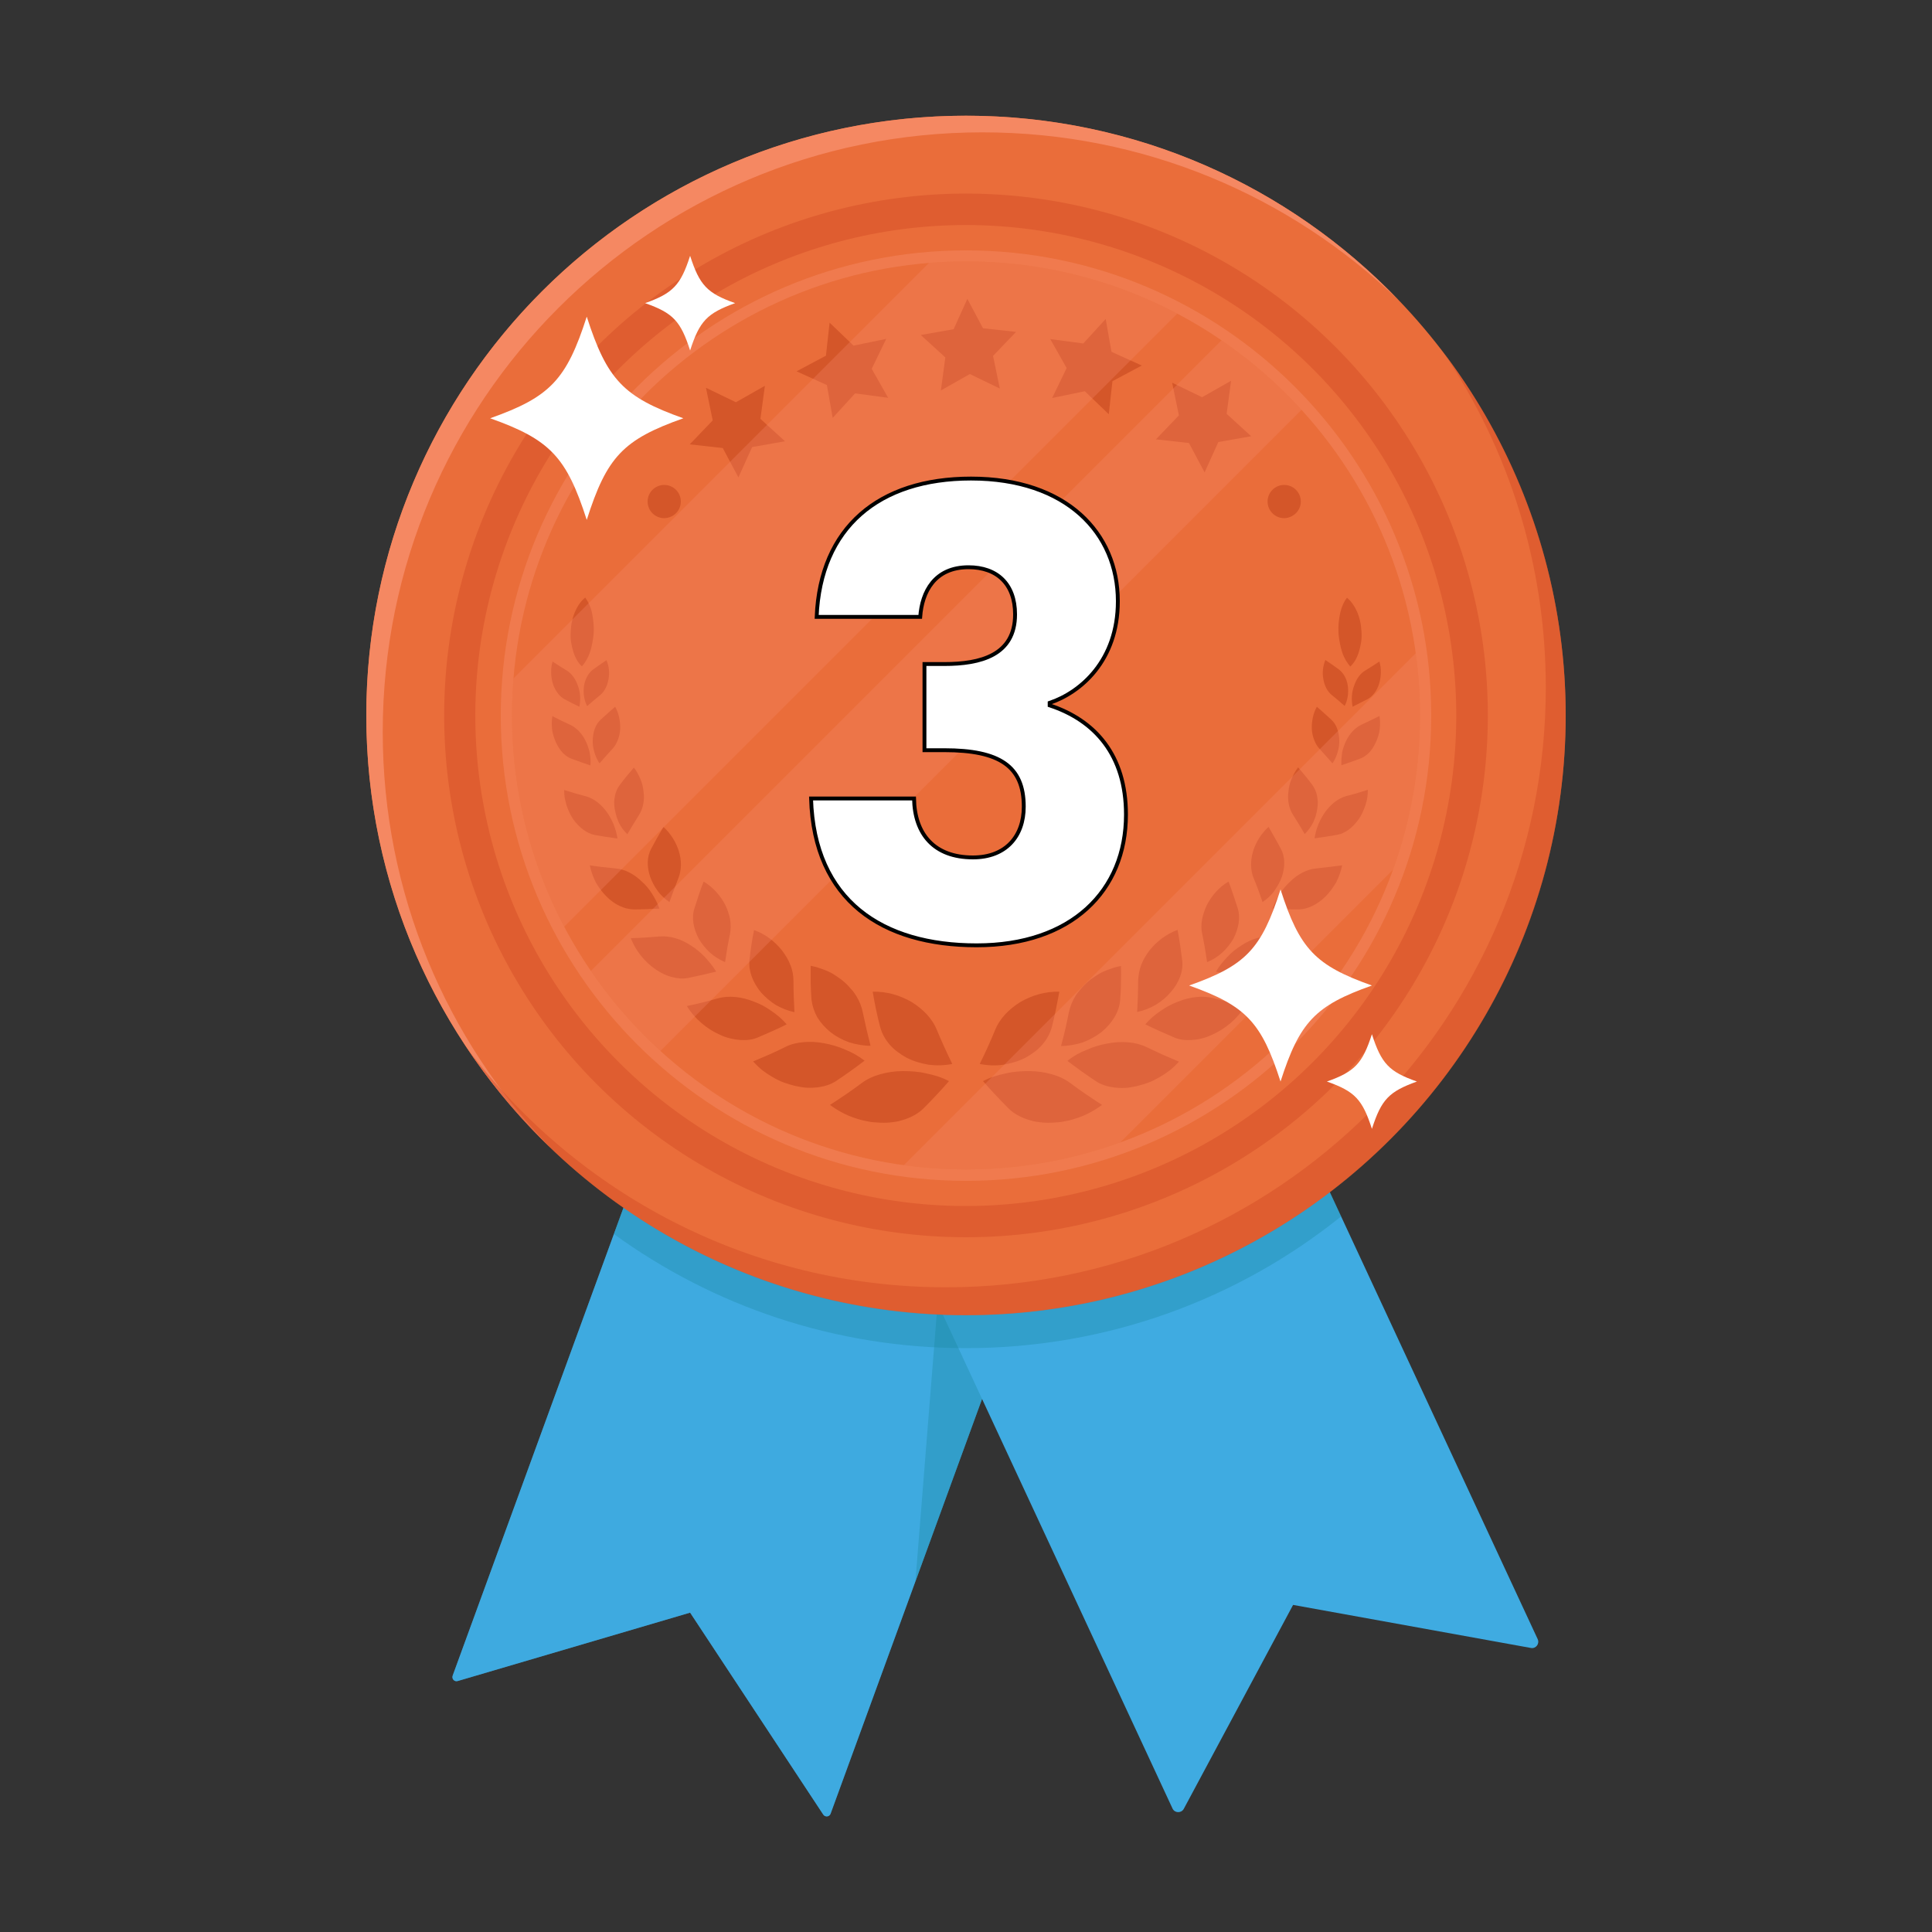 <svg xmlns="http://www.w3.org/2000/svg" xmlns:xlink="http://www.w3.org/1999/xlink" id="Layer_1" x="0px" y="0px" width="100px" height="100px" viewBox="0 0 100 100" style="enable-background:new 0 0 100 100;" xml:space="preserve"><rect x="0" y="0" width="100" height="100" fill="#333333" stroke="none"/><style type="text/css">	.Drop_x0020_Shadow{fill:none;}	.Round_x0020_Corners_x0020_2_x0020_pt{fill:#FFFFFF;stroke:#000000;stroke-miterlimit:10;}	.Live_x0020_Reflect_x0020_X{fill:none;}	.Bevel_x0020_Soft{fill:url(#SVGID_1_);}	.Dusk{fill:#FFFFFF;}	.Foliage_GS{fill:#FFDD00;}	.Pompadour_GS{fill-rule:evenodd;clip-rule:evenodd;fill:#44ADE2;}	.st0{fill:#3FABE1;}	.st1{opacity:0.5;fill:#3FABE1;}	.st2{opacity:0.3;fill:#168396;}	.st3{fill:#EA6D3A;}	.st4{fill:#F58862;}	.st5{opacity:0.5;fill:#D54E27;}	.st6{fill:#D45629;}	.st7{opacity:0.3;fill:#F5856A;}	.st8{opacity:0.5;}	.st9{fill:#FFFFFF;}	.st10{fill:none;stroke:#000000;stroke-width:0.2;stroke-miterlimit:10;}</style><linearGradient id="SVGID_1_" gradientUnits="userSpaceOnUse" x1="-490" y1="-490" x2="-489.293" y2="-489.293">	<stop offset="0" style="stop-color:#DEDFE3"></stop>	<stop offset="0.174" style="stop-color:#D8D9DD"></stop>	<stop offset="0.352" style="stop-color:#C9CACD"></stop>	<stop offset="0.532" style="stop-color:#B4B5B8"></stop>	<stop offset="0.714" style="stop-color:#989A9C"></stop>	<stop offset="0.895" style="stop-color:#797C7E"></stop>	<stop offset="1" style="stop-color:#656B6C"></stop></linearGradient><g id="Rank_3rd">	<g>		<path class="st0" d="M52.04,38.74l-13.18,5.73L23.43,86.73c-0.06,0.17,0.09,0.33,0.26,0.28l12.03-3.54l6.89,10.45   c0.1,0.15,0.32,0.12,0.38-0.04l15.43-42.26L52.04,38.74z"></path>		<path class="st1" d="M52.04,38.74l-13.18,5.73L23.43,86.73c-0.06,0.17,0.09,0.33,0.26,0.28l12.03-3.54l6.89,10.45   c0.1,0.15,0.32,0.12,0.38-0.04l15.43-42.26L52.04,38.74z"></path>		<polygon class="st2" points="56.27,47.25 50,49.04 47.38,81.87 47.38,81.87 58.43,51.61   "></polygon>		<path class="st0" d="M79.59,84.84L60.7,44.22l-13.62-4.58l-5.27,13.37l18.88,40.6c0.11,0.24,0.45,0.25,0.58,0.02l5.66-10.56   l12.32,2.23C79.5,85.34,79.7,85.08,79.59,84.84z"></path>		<path class="st2" d="M50,69.78c7.35,0,14.1-2.55,19.42-6.82L60.7,44.22l-7.13-2.4l-1.53-3.08l-3.33,1.45l-1.62-0.55l-0.6,1.51   l-7.63,3.31l-7.09,19.41C36.89,67.59,43.19,69.78,50,69.78z"></path>		<g>			<g>				<circle class="st3" cx="50" cy="37.03" r="31.04"></circle>				<path class="st4" d="M19.81,37.89c0-17.15,13.9-31.04,31.04-31.04c8.36,0,15.94,3.3,21.52,8.67C66.73,9.64,58.79,5.99,50,5.99     c-17.15,0-31.04,13.9-31.04,31.04c0,8.79,3.65,16.73,9.53,22.37C23.11,53.83,19.81,46.24,19.81,37.89z"></path>				<path class="st5" d="M74.74,18.28c3.33,4.95,5.27,10.9,5.27,17.31c0,17.15-13.9,31.04-31.04,31.04     c-10.1,0-19.08-4.83-24.74-12.3C29.8,62.63,39.26,68.08,50,68.08c17.15,0,31.04-13.9,31.04-31.04     C81.04,29.99,78.7,23.49,74.74,18.28z"></path>				<circle class="st5" cx="50" cy="37.03" r="27.01"></circle>									<ellipse transform="matrix(0.987 -0.16 0.16 0.987 -5.286 8.487)" class="st3" cx="50" cy="37.03" rx="25.39" ry="25.39"></ellipse>				<circle class="st3" cx="50" cy="37.03" r="23.79"></circle>				<path class="st6" d="M52.06,55.56c0.4-0.1,0.82-0.12,1.22-0.12c0.4,0,0.79,0.06,1.15,0.16c0.36,0.1,0.69,0.25,0.97,0.46     c0.53,0.4,1.07,0.76,1.64,1.13c-0.38,0.28-0.81,0.52-1.26,0.67c-0.23,0.08-0.45,0.14-0.68,0.18c-0.23,0.05-0.46,0.06-0.68,0.07     c-0.22,0.01-0.44,0-0.65-0.03c-0.21-0.02-0.41-0.08-0.6-0.14c-0.38-0.13-0.7-0.31-0.95-0.55c-0.47-0.47-0.92-0.95-1.34-1.43     C51.25,55.76,51.66,55.64,52.06,55.56z M54.44,53.17c0.16-0.61,0.28-1.24,0.39-1.84c-0.73-0.02-1.42,0.19-2.01,0.53     c-0.58,0.36-1.07,0.84-1.32,1.47c-0.24,0.58-0.5,1.16-0.79,1.74c0.4,0.08,0.82,0.1,1.22,0.04c0.4-0.07,0.79-0.18,1.14-0.36     c0.34-0.19,0.65-0.41,0.88-0.68C54.19,53.79,54.35,53.49,54.44,53.17z M55.25,54.91L55.25,54.91c0.47,0.36,0.96,0.71,1.47,1.05     c0.27,0.18,0.59,0.28,0.95,0.33c0.18,0.02,0.37,0.03,0.57,0.02c0.19-0.01,0.39-0.05,0.59-0.09c0.2-0.05,0.4-0.11,0.6-0.18     c0.2-0.07,0.39-0.18,0.58-0.28c0.19-0.11,0.37-0.23,0.54-0.36c0.17-0.14,0.33-0.29,0.47-0.45c-0.29-0.12-0.57-0.24-0.84-0.36     c-0.28-0.13-0.56-0.26-0.83-0.39c-0.29-0.14-0.61-0.22-0.95-0.25c-0.35-0.03-0.71-0.01-1.07,0.06     c-0.36,0.06-0.73,0.17-1.08,0.33C55.9,54.47,55.56,54.66,55.25,54.91z M57.98,51.74c0.02-0.29,0.04-0.58,0.04-0.87     c0.01-0.29,0.01-0.58,0-0.87c-0.17,0.03-0.33,0.07-0.49,0.13c-0.16,0.05-0.31,0.11-0.46,0.18c-0.15,0.07-0.29,0.16-0.42,0.25     c-0.14,0.09-0.26,0.18-0.38,0.29c-0.12,0.11-0.23,0.22-0.33,0.34c-0.1,0.12-0.2,0.24-0.28,0.37c-0.16,0.26-0.28,0.56-0.34,0.86     c-0.11,0.56-0.24,1.14-0.4,1.72c0.38,0,0.75-0.07,1.11-0.18c0.35-0.13,0.68-0.31,0.97-0.53c0.28-0.23,0.51-0.49,0.68-0.77     C57.86,52.36,57.96,52.05,57.98,51.74z M59.28,53.02c0.49,0.24,0.99,0.46,1.5,0.68c0.27,0.12,0.58,0.15,0.91,0.13     c0.33-0.02,0.68-0.1,1.02-0.26c0.68-0.29,1.33-0.83,1.74-1.5c-0.54-0.11-1.1-0.26-1.62-0.4c-0.55-0.15-1.22-0.08-1.84,0.17     c-0.32,0.12-0.63,0.28-0.91,0.48C59.78,52.52,59.51,52.75,59.28,53.02z M61.19,49.7c-0.07-0.54-0.14-1.05-0.24-1.57     c-0.59,0.22-1.08,0.6-1.45,1.06c-0.18,0.24-0.33,0.49-0.43,0.75c-0.1,0.26-0.15,0.55-0.16,0.83c0,0.53-0.02,1.07-0.05,1.61     c0.34-0.07,0.66-0.2,0.96-0.37c0.29-0.18,0.56-0.4,0.77-0.65C61.03,50.86,61.26,50.27,61.19,49.7z M62.94,50.29L62.94,50.29     c0.48,0.12,0.96,0.24,1.46,0.33c0.26,0.05,0.54,0.03,0.83-0.05c0.29-0.08,0.58-0.21,0.85-0.4c0.55-0.37,1.02-0.96,1.28-1.61     c-0.51-0.01-1.02-0.05-1.51-0.09c-0.52-0.04-1.1,0.13-1.6,0.47c-0.26,0.16-0.51,0.36-0.72,0.59     C63.31,49.76,63.1,50.01,62.94,50.29z M64.06,47c-0.15-0.47-0.3-0.92-0.47-1.37h0c-0.5,0.29-0.87,0.73-1.12,1.21     c-0.06,0.12-0.11,0.25-0.15,0.37c-0.04,0.12-0.08,0.25-0.1,0.38c-0.05,0.26-0.05,0.52,0.01,0.77c0.1,0.47,0.18,0.95,0.25,1.44     c0.29-0.12,0.56-0.29,0.79-0.5c0.23-0.21,0.42-0.46,0.57-0.71C64.11,48.06,64.22,47.49,64.06,47z M65.87,47.03     c0.44,0.02,0.89,0.04,1.34,0.04c0.46,0,0.98-0.25,1.4-0.67c0.21-0.21,0.39-0.46,0.55-0.73c0.14-0.28,0.25-0.58,0.31-0.88     c-0.45,0.06-0.9,0.11-1.34,0.16c-0.47,0.04-0.95,0.29-1.34,0.67c-0.2,0.18-0.39,0.4-0.54,0.64     C66.1,46.5,65.96,46.75,65.87,47.03z M66.3,43.94c-0.21-0.39-0.42-0.77-0.64-1.14c-0.76,0.69-1.12,1.8-0.77,2.66     c0.17,0.4,0.32,0.81,0.46,1.23c0.23-0.16,0.45-0.35,0.61-0.58c0.16-0.23,0.3-0.47,0.39-0.73C66.52,44.87,66.52,44.35,66.3,43.94     z M68.04,43.39c0.39-0.05,0.78-0.11,1.17-0.18c0.41-0.07,0.8-0.37,1.11-0.8c0.15-0.21,0.26-0.46,0.35-0.72     c0.04-0.13,0.08-0.26,0.1-0.4c0.02-0.14,0.03-0.27,0.03-0.41c-0.38,0.12-0.76,0.24-1.14,0.33     C68.85,41.45,68.19,42.39,68.04,43.39z M67.92,40.62c-0.23-0.31-0.48-0.61-0.73-0.9c-0.07,0.09-0.14,0.19-0.19,0.29     c-0.06,0.1-0.11,0.2-0.15,0.31c-0.09,0.21-0.14,0.43-0.16,0.65c-0.06,0.43,0.02,0.87,0.24,1.21c0.2,0.32,0.41,0.65,0.6,0.99     c0.18-0.18,0.33-0.38,0.44-0.6c0.1-0.22,0.18-0.46,0.21-0.7c0.02-0.12,0.03-0.23,0.03-0.35c-0.01-0.12-0.02-0.23-0.04-0.33     C68.13,40.98,68.04,40.79,67.92,40.62z M69.43,39.61c0.32-0.11,0.64-0.22,0.96-0.34c0.17-0.06,0.33-0.17,0.47-0.31     c0.14-0.14,0.25-0.32,0.35-0.53c0.09-0.2,0.17-0.42,0.2-0.66c0.03-0.23,0.03-0.47-0.01-0.71c-0.31,0.16-0.62,0.3-0.93,0.45     c-0.32,0.15-0.61,0.45-0.79,0.83c-0.05,0.09-0.09,0.19-0.12,0.29c-0.04,0.1-0.07,0.2-0.09,0.31     C69.44,39.16,69.42,39.38,69.43,39.61z M68.91,37.25c-0.25-0.23-0.5-0.45-0.75-0.67c-0.1,0.18-0.17,0.37-0.21,0.57     c-0.04,0.2-0.06,0.39-0.05,0.59c0.01,0.19,0.05,0.38,0.12,0.55c0.06,0.17,0.15,0.33,0.27,0.46c0.23,0.25,0.45,0.5,0.68,0.76     c0.12-0.18,0.21-0.38,0.27-0.59c0.06-0.21,0.09-0.42,0.08-0.63C69.3,37.87,69.18,37.5,68.91,37.25z M70.01,36.58     c0.26-0.13,0.51-0.26,0.77-0.39c0.27-0.14,0.49-0.44,0.6-0.79c0.11-0.36,0.13-0.78,0.02-1.16c-0.24,0.16-0.5,0.32-0.74,0.47     c-0.27,0.16-0.46,0.45-0.57,0.78C69.96,35.83,69.94,36.21,70.01,36.58z M69.3,34.65c-0.23-0.17-0.46-0.33-0.7-0.49     c-0.13,0.33-0.17,0.68-0.1,1.01c0.06,0.33,0.2,0.62,0.44,0.81c0.22,0.18,0.45,0.37,0.66,0.56c0.17-0.33,0.21-0.72,0.16-1.06     C69.71,35.14,69.54,34.83,69.3,34.65z M69.72,30.94c-0.16,0.2-0.28,0.47-0.35,0.78c-0.07,0.31-0.11,0.66-0.09,1.03     c0.01,0.19,0.04,0.36,0.07,0.53c0.03,0.17,0.07,0.33,0.12,0.48c0.1,0.3,0.26,0.56,0.42,0.74c0.19-0.17,0.34-0.43,0.44-0.74     c0.05-0.16,0.09-0.33,0.12-0.51c0.03-0.18,0.03-0.37,0.02-0.56c-0.02-0.39-0.1-0.75-0.24-1.05     C70.09,31.33,69.91,31.09,69.72,30.94z M47.94,55.56c-0.4-0.1-0.82-0.12-1.22-0.12c-0.4,0-0.79,0.06-1.15,0.16     c-0.36,0.1-0.69,0.25-0.97,0.46c-0.53,0.4-1.07,0.76-1.64,1.13c0.38,0.28,0.81,0.52,1.26,0.67c0.23,0.08,0.45,0.14,0.68,0.18     c0.23,0.05,0.46,0.06,0.68,0.07c0.22,0.01,0.44,0,0.65-0.03c0.21-0.02,0.41-0.08,0.6-0.14c0.38-0.13,0.7-0.31,0.95-0.55     c0.47-0.47,0.92-0.95,1.34-1.43C48.75,55.76,48.34,55.64,47.94,55.56z M46.05,54.07c0.23,0.27,0.54,0.49,0.88,0.68     c0.35,0.18,0.74,0.29,1.14,0.36c0.4,0.05,0.82,0.04,1.22-0.04c-0.29-0.59-0.55-1.17-0.79-1.74c-0.25-0.63-0.74-1.11-1.32-1.47     c-0.59-0.34-1.28-0.55-2.01-0.53c0.1,0.6,0.23,1.23,0.39,1.84C45.65,53.49,45.81,53.79,46.05,54.07z M43.75,54.33     c-0.35-0.16-0.72-0.26-1.08-0.33c-0.36-0.07-0.72-0.09-1.07-0.06c-0.34,0.03-0.66,0.1-0.95,0.25c-0.27,0.13-0.55,0.27-0.83,0.39     c-0.28,0.12-0.56,0.24-0.84,0.36c0.15,0.16,0.3,0.31,0.47,0.45c0.17,0.13,0.35,0.25,0.54,0.36c0.19,0.11,0.38,0.21,0.58,0.28     c0.2,0.07,0.4,0.13,0.6,0.18c0.2,0.04,0.4,0.08,0.59,0.09c0.2,0.01,0.39,0,0.57-0.02c0.36-0.05,0.68-0.15,0.95-0.33     c0.51-0.34,1-0.69,1.47-1.05v0C44.44,54.66,44.1,54.47,43.75,54.33z M42.3,52.65c0.17,0.28,0.4,0.54,0.68,0.77     c0.28,0.22,0.61,0.4,0.97,0.53c0.36,0.11,0.74,0.18,1.11,0.18c-0.15-0.58-0.28-1.15-0.4-1.72c-0.06-0.3-0.17-0.59-0.34-0.86     c-0.08-0.13-0.17-0.26-0.28-0.37c-0.1-0.12-0.21-0.24-0.33-0.34c-0.12-0.11-0.25-0.2-0.38-0.29c-0.13-0.09-0.27-0.18-0.42-0.25     c-0.15-0.07-0.3-0.13-0.46-0.18c-0.16-0.06-0.32-0.1-0.49-0.13c0,0.29,0,0.58,0,0.87c0.01,0.29,0.02,0.58,0.04,0.87     C42.04,52.05,42.14,52.36,42.3,52.65z M39.92,52.32c-0.28-0.2-0.59-0.37-0.91-0.48c-0.62-0.25-1.28-0.32-1.84-0.17     c-0.53,0.15-1.08,0.3-1.62,0.4c0.41,0.67,1.06,1.21,1.74,1.5c0.33,0.16,0.69,0.23,1.02,0.26c0.33,0.02,0.63-0.01,0.91-0.13     c0.52-0.22,1.02-0.44,1.5-0.68C40.49,52.75,40.22,52.52,39.92,52.32z M39.39,51.37c0.22,0.24,0.48,0.47,0.77,0.65     c0.3,0.17,0.63,0.3,0.96,0.37c-0.03-0.55-0.05-1.09-0.05-1.61c0-0.28-0.05-0.57-0.16-0.83c-0.1-0.27-0.25-0.51-0.43-0.75     c-0.36-0.46-0.86-0.85-1.45-1.06c-0.11,0.52-0.18,1.04-0.24,1.57C38.74,50.27,38.97,50.86,39.39,51.37z M36.48,49.53     c-0.22-0.23-0.46-0.43-0.72-0.59c-0.5-0.34-1.09-0.51-1.6-0.47c-0.49,0.04-1,0.08-1.51,0.09c0.25,0.65,0.73,1.24,1.28,1.61     c0.27,0.19,0.56,0.33,0.85,0.4c0.29,0.08,0.57,0.1,0.83,0.05c0.49-0.1,0.98-0.21,1.46-0.33l0,0     C36.9,50.01,36.69,49.76,36.48,49.53z M36.17,48.59c0.15,0.26,0.35,0.5,0.57,0.71c0.23,0.21,0.51,0.38,0.79,0.5     c0.07-0.49,0.15-0.97,0.25-1.44c0.05-0.25,0.05-0.51,0.01-0.77c-0.02-0.13-0.06-0.25-0.1-0.38c-0.04-0.13-0.09-0.25-0.15-0.37     c-0.25-0.48-0.63-0.92-1.12-1.21h0c-0.18,0.45-0.32,0.9-0.47,1.37C35.78,47.49,35.89,48.06,36.17,48.59z M33.75,46.26     c-0.15-0.24-0.33-0.46-0.54-0.64c-0.39-0.38-0.87-0.63-1.34-0.67c-0.44-0.04-0.89-0.09-1.34-0.16c0.06,0.31,0.17,0.61,0.31,0.88     c0.15,0.27,0.34,0.52,0.55,0.73c0.41,0.42,0.93,0.66,1.4,0.67c0.45,0,0.9-0.02,1.34-0.04C34.04,46.75,33.9,46.5,33.75,46.26z      M33.65,45.38c0.09,0.25,0.22,0.5,0.39,0.73c0.16,0.23,0.38,0.42,0.61,0.58c0.15-0.42,0.3-0.82,0.46-1.23     c0.35-0.86-0.01-1.96-0.77-2.66c-0.22,0.37-0.43,0.75-0.64,1.14C33.48,44.35,33.48,44.87,33.65,45.38z M30.34,41.22     c-0.39-0.1-0.76-0.21-1.14-0.33c0,0.14,0.01,0.27,0.03,0.41c0.03,0.13,0.06,0.27,0.1,0.4c0.09,0.26,0.2,0.5,0.35,0.72     c0.31,0.42,0.7,0.72,1.11,0.8c0.39,0.07,0.78,0.13,1.17,0.18C31.81,42.39,31.15,41.45,30.34,41.22z M31.83,41.2     c-0.02,0.11-0.04,0.22-0.04,0.33c0,0.11,0.01,0.23,0.03,0.35c0.04,0.23,0.11,0.47,0.21,0.7c0.11,0.22,0.26,0.43,0.44,0.6     c0.2-0.34,0.4-0.67,0.6-0.99c0.22-0.34,0.3-0.78,0.24-1.21c-0.02-0.22-0.07-0.44-0.16-0.65c-0.04-0.1-0.1-0.21-0.15-0.31     c-0.05-0.1-0.12-0.2-0.19-0.29c-0.25,0.29-0.5,0.59-0.73,0.9C31.96,40.79,31.87,40.98,31.83,41.2z M30.52,38.95     c-0.02-0.11-0.06-0.21-0.09-0.31c-0.03-0.1-0.07-0.2-0.12-0.29c-0.18-0.38-0.47-0.68-0.79-0.83c-0.31-0.14-0.62-0.29-0.93-0.45     c-0.04,0.23-0.04,0.47-0.01,0.71c0.03,0.23,0.11,0.45,0.2,0.66c0.1,0.2,0.21,0.38,0.35,0.53c0.14,0.14,0.3,0.25,0.47,0.31     c0.32,0.12,0.65,0.23,0.96,0.34C30.58,39.38,30.56,39.16,30.52,38.95z M30.68,38.29c-0.01,0.21,0.02,0.42,0.08,0.63     c0.06,0.21,0.15,0.41,0.27,0.59c0.22-0.26,0.45-0.51,0.68-0.76c0.12-0.13,0.21-0.29,0.27-0.46c0.07-0.17,0.11-0.36,0.12-0.55     c0.01-0.19-0.01-0.39-0.05-0.59c-0.04-0.2-0.11-0.39-0.21-0.57c-0.25,0.22-0.5,0.44-0.75,0.67     C30.82,37.5,30.7,37.87,30.68,38.29z M29.91,35.49c-0.12-0.34-0.31-0.62-0.57-0.78c-0.25-0.15-0.5-0.31-0.74-0.47     c-0.11,0.38-0.09,0.8,0.02,1.16c0.12,0.36,0.34,0.65,0.6,0.79c0.26,0.14,0.51,0.27,0.77,0.39     C30.06,36.21,30.04,35.83,29.91,35.49z M30.23,35.49c-0.05,0.35-0.01,0.73,0.16,1.06c0.21-0.19,0.44-0.38,0.66-0.56     c0.24-0.19,0.38-0.49,0.44-0.81c0.07-0.33,0.04-0.68-0.1-1.01c-0.24,0.16-0.46,0.32-0.7,0.49     C30.46,34.83,30.29,35.14,30.23,35.49z M29.78,31.63c-0.14,0.3-0.22,0.66-0.24,1.05c-0.01,0.2-0.01,0.38,0.02,0.56     c0.03,0.18,0.07,0.35,0.12,0.51c0.1,0.31,0.25,0.57,0.44,0.74c0.16-0.18,0.32-0.44,0.42-0.74c0.05-0.15,0.09-0.31,0.12-0.48     c0.03-0.17,0.06-0.35,0.07-0.53c0.02-0.37-0.03-0.72-0.09-1.03c-0.07-0.31-0.2-0.58-0.35-0.78     C30.09,31.09,29.91,31.33,29.78,31.63z M62.22,20.56l-1.55-0.75l0.35,1.69l-1.19,1.24l1.71,0.19l0.81,1.52l0.71-1.57l1.7-0.3     l-1.27-1.16l0.23-1.71L62.22,20.56z M56.07,17.78l-1.71-0.23l0.85,1.5l-0.75,1.55l1.69-0.35l1.24,1.19l0.19-1.71l1.52-0.81     l-1.57-0.71l-0.3-1.7L56.07,17.78z M49.36,17.04l-1.7,0.3l1.27,1.16l-0.23,1.71l1.5-0.85l1.55,0.75l-0.35-1.69l1.19-1.24     l-1.71-0.19l-0.81-1.52L49.36,17.04z M42.75,18.41l-1.52,0.81l1.57,0.71l0.3,1.7l1.16-1.27l1.71,0.23l-0.85-1.5l0.75-1.55     l-1.69,0.35l-1.24-1.19L42.75,18.41z M36.89,21.76L35.7,23l1.71,0.19l0.81,1.52l0.71-1.57l1.7-0.3l-1.27-1.16l0.23-1.71     l-1.5,0.85l-1.55-0.75L36.89,21.76z M35.24,25.96c0-0.47-0.38-0.86-0.86-0.86c-0.47,0-0.86,0.38-0.86,0.86     c0,0.47,0.38,0.86,0.86,0.86C34.86,26.81,35.24,26.43,35.24,25.96z M67.33,25.96c0-0.47-0.38-0.86-0.86-0.86     c-0.47,0-0.86,0.38-0.86,0.86c0,0.47,0.38,0.86,0.86,0.86C66.94,26.81,67.33,26.43,67.33,25.96z"></path>				<path class="st7" d="M61.16,16.01L28.98,48.19c-1.77-3.33-2.77-7.13-2.77-11.16c0-0.54,0.02-1.07,0.05-1.6L48.4,13.29     c0.53-0.04,1.06-0.05,1.6-0.05C54.03,13.24,57.83,14.24,61.16,16.01z M63.44,17.4L30.37,50.47c1.04,1.52,2.25,2.9,3.6,4.14     L67.58,21C66.34,19.65,64.95,18.44,63.44,17.4z M73.79,37.03c0-1.18-0.09-2.35-0.25-3.48L46.52,60.57     c1.14,0.17,2.3,0.25,3.48,0.25c2.63,0,5.16-0.43,7.52-1.22l15.05-15.05C73.37,42.19,73.79,39.66,73.79,37.03z"></path>				<g>					<path class="st3" d="M50,61.12c-13.28,0-24.08-10.8-24.08-24.08c0-13.28,10.8-24.08,24.08-24.08      c13.28,0,24.08,10.8,24.08,24.08C74.08,50.31,63.28,61.12,50,61.12z M50,13.53c-12.96,0-23.5,10.54-23.5,23.5      c0,12.96,10.54,23.5,23.5,23.5c12.96,0,23.5-10.54,23.5-23.5C73.5,24.07,62.96,13.53,50,13.53z"></path>				</g>				<g class="st8">					<path class="st4" d="M50,61.12c-13.28,0-24.08-10.8-24.08-24.08c0-13.28,10.8-24.08,24.08-24.08      c13.28,0,24.08,10.8,24.08,24.08C74.08,50.31,63.28,61.12,50,61.12z M50,13.53c-12.96,0-23.5,10.54-23.5,23.5      c0,12.96,10.54,23.5,23.5,23.5c12.96,0,23.5-10.54,23.5-23.5C73.5,24.07,62.96,13.53,50,13.53z"></path>				</g>			</g>			<path class="st9" d="M30.37,26.91c-1.05-3.26-1.9-4.16-5-5.26c3.1-1.1,3.95-1.99,5-5.26c1.05,3.26,1.9,4.16,5,5.26    C32.26,22.75,31.41,23.64,30.37,26.91z M71.01,51.01c-2.93-1.04-3.74-1.89-4.73-4.97c-0.99,3.08-1.79,3.93-4.73,4.97    c2.93,1.04,3.74,1.89,4.73,4.97C67.27,52.9,68.07,52.05,71.01,51.01z M73.34,55.98c-1.45-0.51-1.84-0.93-2.33-2.45    c-0.49,1.52-0.89,1.94-2.33,2.45c1.45,0.51,1.84,0.93,2.33,2.45C71.5,56.91,71.89,56.5,73.34,55.98z M38.05,15.69    c-1.45-0.51-1.84-0.93-2.33-2.45c-0.49,1.52-0.89,1.94-2.33,2.45c1.45,0.51,1.84,0.93,2.33,2.45    C36.21,16.62,36.6,16.21,38.05,15.69z"></path>		</g>	</g>	<g>		<g>			<path class="st9" d="M50.26,24.77c4.94,0,7.6,2.82,7.6,6.35c0,3.08-1.93,4.72-3.53,5.26v0.13c2.34,0.77,3.95,2.57,3.95,5.65    c0,3.95-2.82,6.77-7.73,6.77c-4.88,0-8.41-2.31-8.57-7.6h5.33c0.03,1.83,1.03,3.05,3.05,3.05c1.7,0,2.63-1.09,2.63-2.63    c0-2.09-1.25-2.92-4.11-2.92h-1.03v-4.46h1.03c1.86,0,3.66-0.45,3.66-2.57c0-1.57-0.93-2.44-2.41-2.44    c-1.76,0-2.41,1.28-2.5,2.57h-5.36C42.46,27.31,45.48,24.77,50.26,24.77z"></path>		</g>		<g>			<path class="st10" d="M50.26,24.77c4.94,0,7.6,2.82,7.6,6.35c0,3.08-1.93,4.72-3.53,5.26v0.13c2.34,0.77,3.95,2.57,3.95,5.65    c0,3.95-2.82,6.77-7.73,6.77c-4.88,0-8.41-2.31-8.57-7.6h5.33c0.03,1.83,1.03,3.05,3.05,3.05c1.7,0,2.63-1.09,2.63-2.63    c0-2.09-1.25-2.92-4.11-2.92h-1.03v-4.46h1.03c1.86,0,3.66-0.45,3.66-2.57c0-1.57-0.93-2.44-2.41-2.44    c-1.76,0-2.41,1.28-2.5,2.57h-5.36C42.46,27.31,45.48,24.77,50.26,24.77z"></path>		</g>	</g></g></svg>